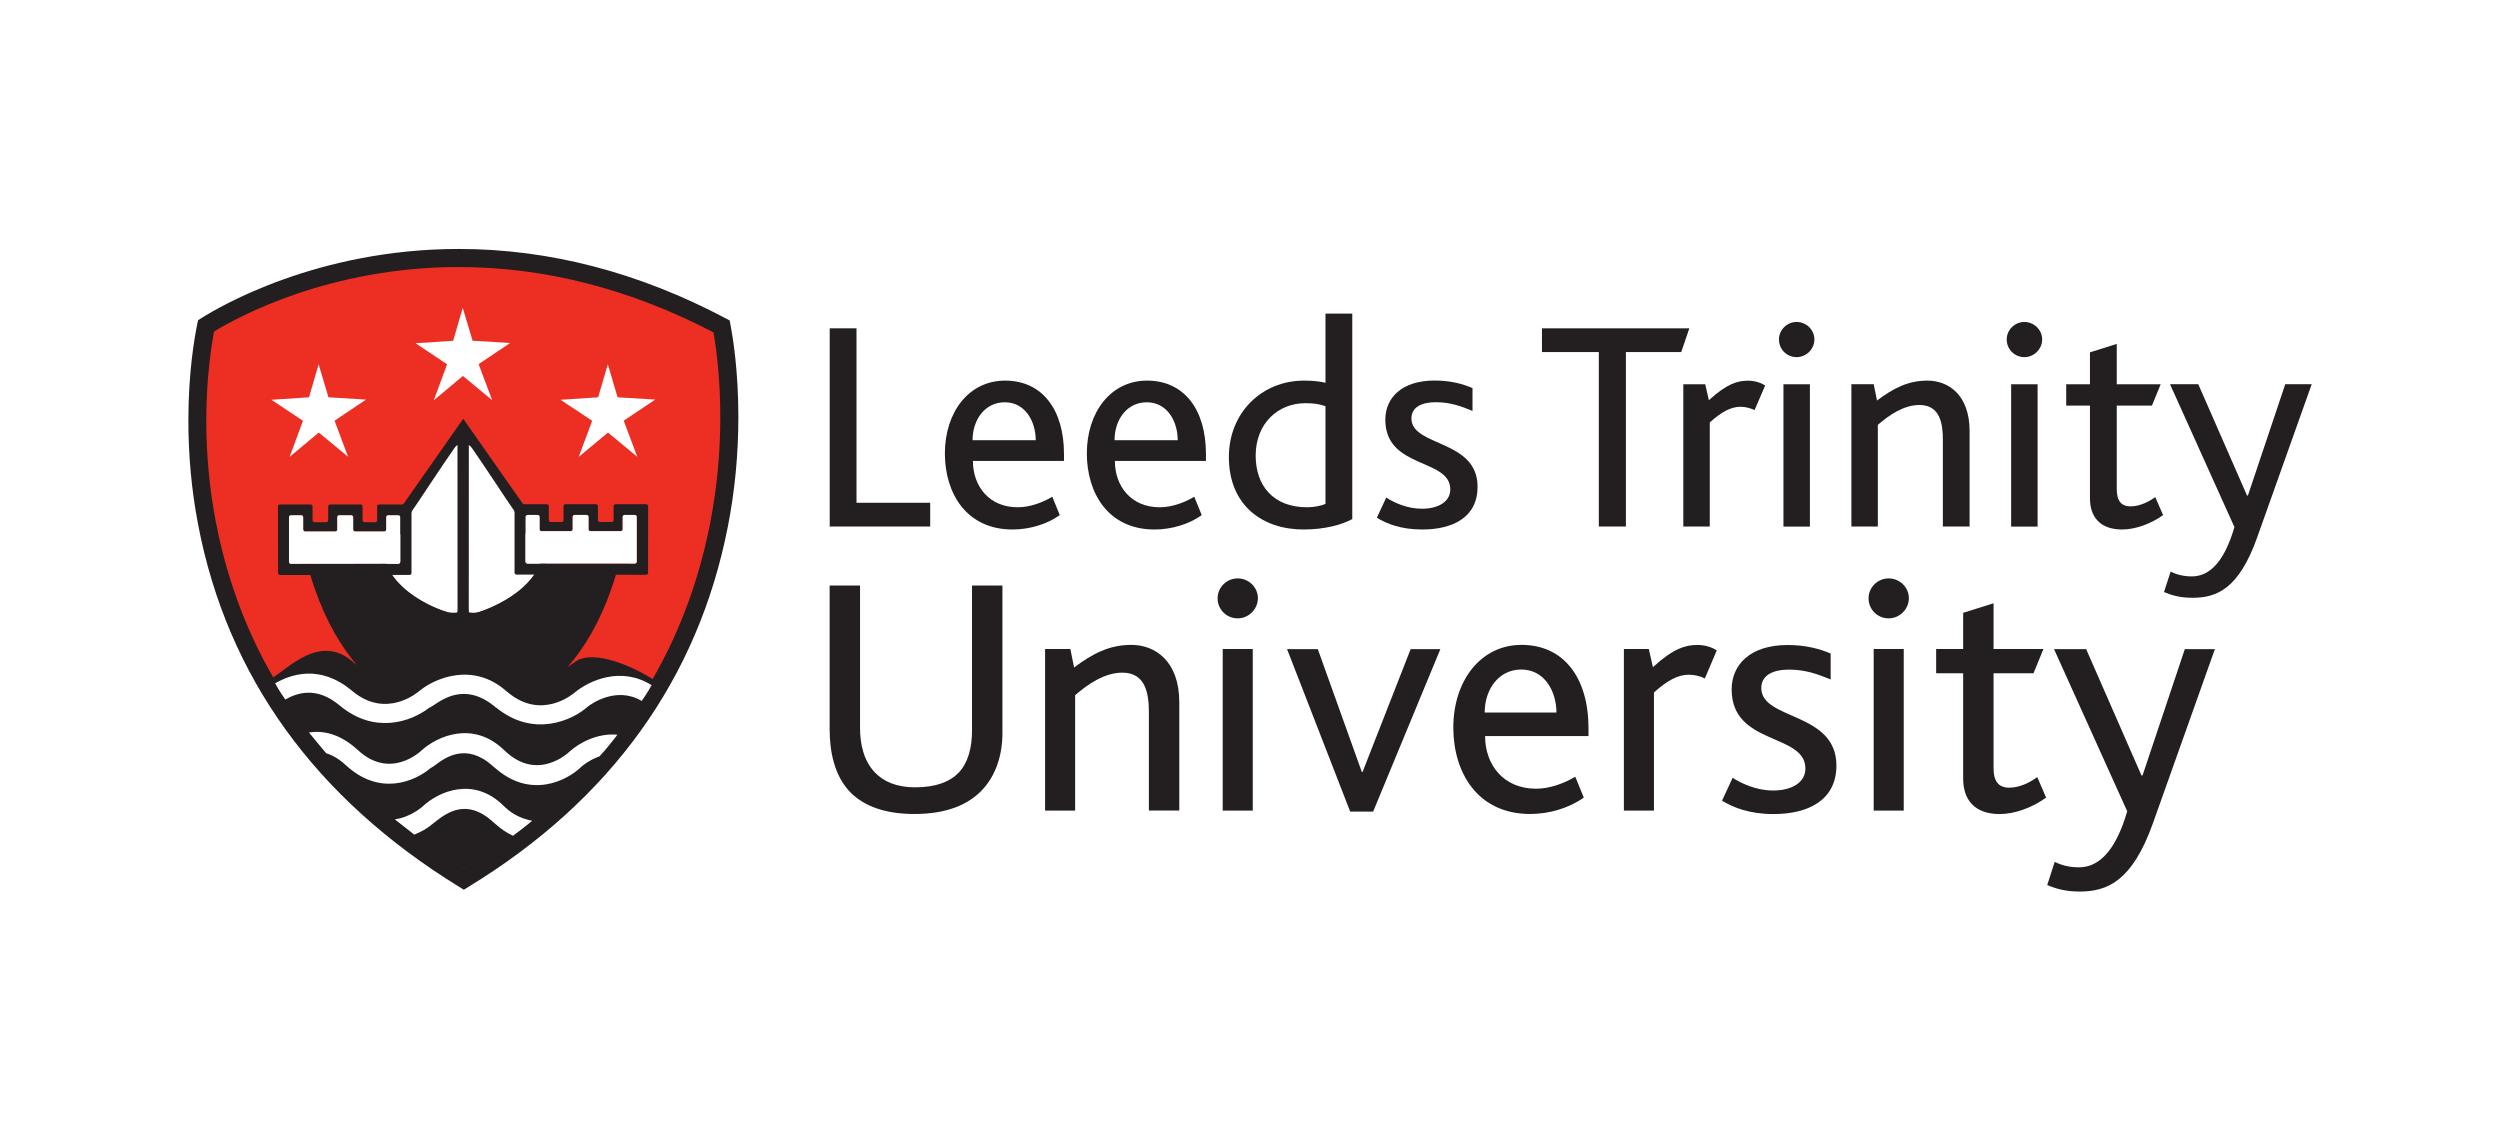 <?xml version="1.0" encoding="utf-8"?>
<!-- Generator: Adobe Illustrator 28.0.0, SVG Export Plug-In . SVG Version: 6.00 Build 0)  -->
<svg version="1.1" xmlns="http://www.w3.org/2000/svg" xmlns:xlink="http://www.w3.org/1999/xlink" x="0px" y="0px"
	 viewBox="0 0 361 164.7" style="enable-background:new 0 0 361 164.7;" xml:space="preserve">
<style type="text/css">
	.st0{fill:#231F20;}
	.st1{fill:#7F4199;}
	.st2{fill:#12294C;}
	.st3{fill:#B11F3D;}
	.st4{fill:#D92B35;}
	.st5{fill:#282425;}
	.st6{fill:#272324;}
	.st7{fill:#272323;}
	.st8{fill:#D92C35;}
	.st9{fill:#262223;}
	.st10{fill:#DA393A;}
	.st11{fill:#DB4541;}
	.st12{fill:#D92733;}
	.st13{fill:#FFF5F1;}
	.st14{fill:#DA413E;}
	.st15{fill:#D93237;}
	.st16{fill:#DA3A3B;}
	.st17{fill-rule:evenodd;clip-rule:evenodd;fill:#312783;}
	.st18{fill:#312783;}
	.st19{fill:#133759;}
	.st20{fill:none;stroke:#FFFFFF;stroke-width:0.74;}
	.st21{fill:#ACDDF7;}
	.st22{fill:#FFCF28;}
	.st23{fill:#FFFFFF;}
	.st24{fill:#E2A122;}
	.st25{fill:#E53421;}
	.st26{fill:#0097D5;}
	.st27{fill:#008A3B;}
	.st28{fill:#85BB25;}
	.st29{fill:#008D3C;}
	.st30{fill:#1B296B;}
	.st31{fill:url(#SVGID_1_);}
	.st32{fill:#2B2A29;}
	.st33{fill-rule:evenodd;clip-rule:evenodd;fill:#231F20;}
	.st34{filter:url(#Adobe_OpacityMaskFilter);}
	.st35{fill-rule:evenodd;clip-rule:evenodd;fill:#FFFFFF;}
	.st36{mask:url(#b_00000147202908081819944540000011123075591543539849_);fill-rule:evenodd;clip-rule:evenodd;fill:#231F20;}
	.st37{filter:url(#Adobe_OpacityMaskFilter_00000180349736630307710990000007599183181707477652_);}
	.st38{mask:url(#d_00000142892558725167343260000008230625351767279511_);fill-rule:evenodd;clip-rule:evenodd;fill:#BD2F37;}
	.st39{filter:url(#Adobe_OpacityMaskFilter_00000014626024701531990520000012744623919909762955_);}
	.st40{mask:url(#f_00000120547196515365468720000012795028362221060998_);fill-rule:evenodd;clip-rule:evenodd;fill:#BD2F37;}
	.st41{fill-rule:evenodd;clip-rule:evenodd;fill:#BD2F37;}
	.st42{filter:url(#Adobe_OpacityMaskFilter_00000169552074691189299380000003742555325683938192_);}
	.st43{mask:url(#h_00000049210890665865852000000008897538758084081078_);fill-rule:evenodd;clip-rule:evenodd;fill:#BD2F37;}
	.st44{fill:#006DA9;}
	.st45{fill:#C6C7C7;}
	.st46{fill:#636373;}
	.st47{fill:#252122;}
	.st48{fill:#262324;}
	.st49{fill:#252223;}
	.st50{fill:#626373;}
	.st51{fill:#2A2627;}
	.st52{fill:#2E2B2C;}
	.st53{fill:#2B2829;}
	.st54{fill:#646474;}
	.st55{fill:#646574;}
	.st56{fill:#2C2A2A;}
	.st57{fill:#666676;}
	.st58{fill:#686877;}
	.st59{fill:#6C6B7A;}
	.st60{fill:#F2F1F2;}
	.st61{fill:#D3D3D7;}
	.st62{fill:#B22526;}
	.st63{fill:#AFB4B9;}
	.st64{fill:#AFB5BA;}
	.st65{fill:#0B0B0B;}
	.st66{fill:#131212;}
	.st67{fill:#070707;}
	.st68{fill:#121212;}
	.st69{fill:#111010;}
	.st70{fill:#141313;}
	.st71{fill:#181716;}
	.st72{fill:#161515;}
	.st73{fill:#B1B6BB;}
	.st74{fill:#FBF3F2;}
	.st75{fill:#F9F5F5;}
	.st76{fill:#FBF2F1;}
	.st77{fill:#EED2D1;}
	.st78{fill:#F3E0DE;}
	.st79{fill:#F4E4E3;}
	.st80{fill:#EFD8D8;}
	.st81{fill:#EAC7C7;}
	.st82{fill:#F5EAEA;}
	.st83{fill:#F5F5F6;}
	.st84{fill:#B32627;}
	.st85{fill:#B32728;}
	.st86{fill:#B42829;}
	.st87{fill:#B83533;}
	.st88{fill:#B7302F;}
	.st89{fill:#1F1C1B;}
	.st90{fill:#F6F6F6;}
	.st91{fill:#FBFCFB;}
	.st92{fill:#C09E2E;}
	.st93{fill:#0D6E9F;}
	.st94{fill:#DD2928;}
	.st95{fill:#C09F2E;}
	.st96{fill:#116E9F;}
	.st97{fill:#DA2727;}
	.st98{fill:#372F24;}
	.st99{fill:#C3A02F;}
	.st100{fill:#090909;}
	.st101{fill:#166A92;}
	.st102{fill:#A19E9E;}
	.st103{fill:#F1F3F5;}
	.st104{fill:#F8F0ED;}
	.st105{fill:#F4F2F0;}
	.st106{fill:#E6E5E4;}
	.st107{fill:#BF2A28;}
	.st108{fill:#CA2727;}
	.st109{fill:#417AA3;}
	.st110{fill:#D64F3A;}
	.st111{fill:#D35946;}
	.st112{fill:#070808;}
	.st113{fill:#0A0A0A;}
	.st114{fill:#090808;}
	.st115{fill:#0E0E0E;}
	.st116{clip-path:url(#SVGID_00000134251406201802229400000007712620196392726443_);fill:#0091B9;}
	.st117{clip-path:url(#SVGID_00000134251406201802229400000007712620196392726443_);fill:#92278F;}
	.st118{fill:#F6F6F9;}
	.st119{fill:#293777;}
	.st120{fill:#35407D;}
	.st121{fill:#F1F2F6;}
	.st122{fill:#EFF0F4;}
	.st123{fill:#ECEDF3;}
	.st124{fill:#F3F3F7;}
	.st125{fill:#F4F3F7;}
	.st126{fill:#F5F5F8;}
	.st127{fill:#BECB30;}
	.st128{fill:#EFEFF4;}
	.st129{fill:#E7E7EE;}
	.st130{fill:#F0F1F6;}
	.st131{fill:#F9F9FB;}
	.st132{fill:#BFCC30;}
	.st133{fill:#26306D;}
	.st134{fill:#28316D;}
	.st135{fill:#27326F;}
	.st136{fill:#26306C;}
	.st137{fill:#2D3B79;}
	.st138{fill:#283877;}
	.st139{fill:#2B3A79;}
	.st140{fill:#293877;}
	.st141{fill:#283776;}
	.st142{fill:#125EA9;}
	.st143{fill:#165FA9;}
	.st144{fill:#1C60AA;}
	.st145{fill:#145FA9;}
	.st146{fill:#1B60A9;}
	.st147{fill:#1860A9;}
	.st148{fill:#195FA9;}
	.st149{fill:#2362AB;}
	.st150{fill:#0D5EA9;}
	.st151{fill:#252021;}
	.st152{fill:#242021;}
	.st153{fill:#232020;}
	.st154{fill:#242122;}
	.st155{fill:#282526;}
	.st156{fill:#EC3226;}
	.st157{fill:#FBFBFA;}
	.st158{fill:#2E2520;}
	.st159{fill:#2C2928;}
	.st160{fill:#F8E014;}
	.st161{fill:#F7DE1B;}
	.st162{fill:#F6DE19;}
	.st163{fill:#E73227;}
	.st164{fill:#0EA38A;}
	.st165{fill:#0BA48B;}
	.st166{fill:#0FA289;}
	.st167{fill:#FBDF14;}
	.st168{fill:#16233D;}
	.st169{fill:url(#SVGID_00000110441559642063737040000013963063553636230320_);}
	.st170{fill:url(#SVGID_00000005968679302680038520000001158008196798068396_);}
	.st171{fill:#0769AE;}
	.st172{fill:#D0CEB0;}
	.st173{fill:#A67941;}
	.st174{fill:#A21E22;}
	.st175{fill:#D21F2F;}
	.st176{fill:#E9E8DE;}
	.st177{fill:#563D3D;}
	.st178{fill:#771113;}
	.st179{fill:#004B6A;}
	.st180{clip-path:url(#SVGID_00000103950587426186957770000011972009827332552343_);}
	.st181{clip-path:url(#SVGID_00000007412931654518793610000001083686733798693762_);fill:#8E6D6A;}
	.st182{fill:none;stroke:#E1087F;stroke-width:0.218;stroke-miterlimit:10;}
	.st183{opacity:0.5;}
	.st184{clip-path:url(#SVGID_00000012462413912969307150000009380772808107607485_);}
	.st185{clip-path:url(#SVGID_00000097501869406484293290000012892208167343667362_);fill:#80252F;}
	.st186{fill:#D1AC61;}
	.st187{fill:none;stroke:#D1AC61;stroke-width:0.871;stroke-miterlimit:10;}
	.st188{clip-path:url(#SVGID_00000044180004387674241160000017534882746499261105_);}
	.st189{clip-path:url(#SVGID_00000045601403975656577160000007294216073197729967_);fill:#80252F;}
	.st190{fill:#D1685A;}
	.st191{clip-path:url(#SVGID_00000168815140907940173680000007018777181108017542_);}
	.st192{clip-path:url(#SVGID_00000164513180331742127990000002477536046600753560_);fill:#80252F;}
	.st193{fill:#173939;}
	.st194{fill:#2F3331;}
	.st195{fill:#64757D;}
	.st196{fill:#E2E3E1;}
	.st197{fill:#7E5B48;}
	.st198{fill:#A57A54;}
	.st199{fill:#ECE3E2;}
	.st200{fill:#3E3C33;}
	.st201{fill:#CC9280;}
	.st202{fill:#733B3C;}
	.st203{fill:#F7EBE7;}
	.st204{fill:#F6E8E5;}
	.st205{fill:#5C3826;}
	.st206{fill:#D0B790;}
	.st207{fill:#93594A;}
	.st208{fill:none;}
	.st209{fill:#B4A69F;}
	.st210{fill:#996C43;}
	.st211{fill:#B58F42;}
	.st212{fill:#F6DDB2;}
	.st213{fill:#008254;}
	.st214{fill:#006B48;}
	.st215{fill:#B78D71;}
	.st216{fill:#E1D080;}
	.st217{fill:#E1C170;}
	.st218{fill:#A1783F;}
	.st219{fill:#231715;}
	.st220{fill:#6A4C43;}
	.st221{fill:#B6B588;}
	.st222{fill:#E5D663;}
	.st223{fill:#F8EE95;}
	.st224{fill:#97663F;}
	.st225{fill:#77624F;}
	.st226{fill:#B4C6C0;}
	.st227{fill:#565E64;}
	.st228{fill:#D5D9D5;}
	.st229{fill:#A1A792;}
	.st230{fill:#AEA278;}
	.st231{fill:#576868;}
	.st232{fill:#6F929A;}
	.st233{fill:#173636;}
	.st234{fill:#EFEEED;}
	.st235{fill:#36403D;}
	.st236{fill:#A2393A;}
	.st237{fill:#CEBB7C;}
	.st238{fill:#E7E2C9;}
	.st239{fill:#71573A;}
	.st240{fill:#9A753D;}
	.st241{fill:#C39892;}
	.st242{fill:#C8A59C;}
	.st243{fill:#97615F;}
	.st244{fill:#BB8989;}
	.st245{fill:#68736D;}
	.st246{fill:#EAEDE8;}
	.st247{fill:#6C7E81;}
	.st248{fill:#ABBBB4;}
	.st249{fill:#0181BE;}
	.st250{fill:#056DB4;}
	.st251{fill:#8EB7CD;}
	.st252{fill:#C6E0EC;}
	.st253{fill:#BF782A;}
	.st254{fill:#4F424D;}
	.st255{fill:#74687E;}
	.st256{fill:#9C979C;}
	.st257{fill:#7E5A37;}
	.st258{fill:#0C5FAB;}
	.st259{fill:#213C75;}
	.st260{fill:#3177AB;}
	.st261{fill:#988161;}
	.st262{fill:#922F6C;}
	.st263{fill:#BE82A6;}
	.st264{fill:#656768;}
	.st265{fill:#083E62;}
	.st266{fill:#932F6C;}
	.st267{fill:#AD628F;}
	.st268{fill:#31006B;}
	.st269{fill:#3A4147;}
	.st270{fill:#002D55;}
	.st271{fill:#252C6A;}
	.st272{fill:#46C1BE;}
	.st273{fill:#333132;}
	.st274{fill:#0A0B0B;}
	.st275{fill:#161616;}
	.st276{fill:#0D0E0E;}
	.st277{fill:#0B0C0C;}
	.st278{fill:#0F0F10;}
	.st279{fill:#100F0F;}
	.st280{fill:#131413;}
	.st281{fill:#EFEDED;}
	.st282{fill:#D23B27;}
	.st283{fill:#1863A3;}
	.st284{fill:#1361A4;}
	.st285{fill:#E5D485;}
	.st286{fill:#DECE88;}
	.st287{fill:#959CB3;}
	.st288{fill:#E4D283;}
	.st289{fill:#E0CE85;}
	.st290{fill:#E1D286;}
	.st291{fill:#1A91D0;}
	.st292{fill:#381435;}
	.st293{fill:#612262;}
	.st294{fill:#632463;}
	.st295{fill:#0C7FA8;}
	.st296{fill:#535659;}
	.st297{fill:#535658;}
	.st298{fill:#56595A;}
	.st299{fill:#525557;}
	.st300{fill:#545759;}
	.st301{fill:#57585B;}
	.st302{fill:#5A5B5D;}
	.st303{fill:#015FBB;}
	.st304{fill:#3E5BC6;}
	.st305{fill:#5D6972;}
	.st306{fill:#BA2632;}
	.st307{fill:#BA2532;}
	.st308{fill:#5E6973;}
	.st309{fill:#5E6B76;}
	.st310{fill:#5F6B74;}
	.st311{fill:#F4F2F1;}
	.st312{fill:#F9F2F3;}
	.st313{fill:#F9F1F1;}
	.st314{fill:#F9F0EF;}
	.st315{fill:#F2EDEC;}
	.st316{fill:#EDE2E2;}
	.st317{fill:#F1EAE9;}
	.st318{fill:#BA2533;}
	.st319{fill:#232F60;}
	.st320{fill:#000F4D;}
	.st321{fill:#203232;}
	.st322{fill:#B39250;}
	.st323{fill:#1D3762;}
	.st324{fill:#B49554;}
	.st325{fill:#D9CAAB;}
	.st326{fill:#E2DCCA;}
	.st327{fill:#B39351;}
	.st328{fill:#1E3662;}
	.st329{fill:#1F3662;}
	.st330{fill:#223764;}
	.st331{fill:#B39253;}
	.st332{fill:#243B67;}
	.st333{fill:#E1D7C1;}
	.st334{fill:#BFBECA;}
	.st335{fill:#FFF8F3;}
	.st336{fill:#9C9BB0;}
	.st337{fill:#19385E;}
	.st338{fill:#18365C;}
	.st339{fill:#B7263C;}
	.st340{fill:#17365C;}
	.st341{fill:#15365B;}
	.st342{fill:#19385D;}
	.st343{fill:#B7243F;}
	.st344{fill:#1A3A5E;}
	.st345{fill:#BC384C;}
	.st346{fill:#1E3F63;}
	.st347{fill:#264467;}
	.st348{fill:#2F5172;}
	.st349{fill:#E52353;}
	.st350{fill:#211F1D;}
	.st351{fill:#282725;}
	.st352{fill:#262523;}
	.st353{fill:#2B2A28;}
	.st354{fill:#252422;}
	.st355{fill:#E02426;}
	.st356{fill:#5690CB;}
	.st357{fill:#BD7129;}
	.st358{fill:#BD732B;}
	.st359{fill:#E09E25;}
	.st360{fill:#D38C28;}
	.st361{fill:#F7BF15;}
	.st362{fill:#C37B33;}
	.st363{fill:#EBAD1F;}
	.st364{fill:#C27829;}
	.st365{fill:#F5BD17;}
	.st366{fill:#B55227;}
	.st367{fill:#B02E24;}
	.st368{fill:#205697;}
	.st369{fill:#F6F5F4;}
	.st370{fill:#CD8529;}
	.st371{fill:#F8F8F7;}
	.st372{fill:#C88029;}
	.st373{fill:#DDDDDC;}
	.st374{fill:#C3C2C2;}
	.st375{fill:#363635;}
	.st376{fill:#D2D2D2;}
	.st377{fill:#EDEDED;}
	.st378{fill:#CCCBCB;}
	.st379{fill:#2C2C6F;}
	.st380{fill:#2D2D6F;}
	.st381{fill:#EC3427;}
	.st382{fill:#ED3828;}
	.st383{fill:#2E2E70;}
	.st384{fill:#ED3B29;}
	.st385{fill:#ED3928;}
	.st386{fill:#EC3728;}
	.st387{fill:url(#SVGID_00000101783316279005332010000009171360673632606388_);}
	.st388{fill:url(#SVGID_00000157268481494166150660000002883657841048988605_);}
	.st389{fill:url(#SVGID_00000118381604095737855920000009361947896147451798_);}
	.st390{fill:url(#SVGID_00000101795243580668549660000010055957917152859264_);}
	.st391{fill:url(#SVGID_00000044871430693505415780000003320389576964758662_);}
	.st392{fill:url(#SVGID_00000127727616026054992910000006632400945852519612_);}
	.st393{fill:url(#SVGID_00000039106512574393351400000018253609450246843058_);}
	.st394{fill:url(#SVGID_00000052092560541231706580000011272543831660973232_);}
	.st395{fill:url(#SVGID_00000181771511891190242510000017175925034014045843_);}
	.st396{fill:url(#SVGID_00000065764046601896547690000001654189326497824896_);}
	.st397{fill:url(#SVGID_00000132780553643129774510000007452134668466925751_);}
	.st398{fill:url(#SVGID_00000065792422646565891400000016205933544312638379_);}
	.st399{fill:url(#SVGID_00000050655858675677269980000013268464086415369865_);}
	.st400{fill:url(#SVGID_00000013179818146448832910000005661816178636732302_);}
	.st401{fill:url(#SVGID_00000010307018000844947130000008019031450458803874_);}
	.st402{fill:url(#SVGID_00000018223109952706875390000001522223818995629472_);}
	.st403{fill:url(#SVGID_00000119102160911820641950000005528011163163619263_);}
	.st404{fill:url(#SVGID_00000060030935486541440590000015885105169499921793_);}
	.st405{fill:url(#SVGID_00000104690702549596874460000015418739544774666638_);}
	.st406{fill:url(#SVGID_00000055682388694160513160000012334736861683490959_);}
	.st407{fill:url(#SVGID_00000032634191481258658460000004380675739614241207_);}
	.st408{fill:url(#SVGID_00000002342246418112042570000011315395146956523690_);}
	.st409{fill:#3B3536;}
	.st410{fill:#292525;}
	.st411{fill:#2F2A2B;}
	.st412{fill:#332E2E;}
	.st413{fill:#2B2728;}
	.st414{fill:#F6F5F5;}
	.st415{fill:#F5F4F4;}
	.st416{fill:#3178BB;}
	.st417{fill:#2E2C2D;}
	.st418{fill:#292627;}
	.st419{fill:#2D2B2C;}
	.st420{fill:#2C292A;}
	.st421{fill:#323031;}
	.st422{fill:#312F30;}
	.st423{fill:#333133;}
	.st424{fill:#302D2F;}
	.st425{fill:#3B3A3C;}
	.st426{fill:#FBFBFB;}
	.st427{fill:#E12728;}
	.st428{fill:#1F1D1D;}
	.st429{fill:#1E1C1C;}
	.st430{fill:#222020;}
	.st431{fill:#232222;}
	.st432{fill:#0A0A09;}
	.st433{fill:#686564;}
	.st434{fill:#1A1918;}
	.st435{fill:#181717;}
	.st436{fill:#201F1F;}
	.st437{fill:#1C1B1B;}
	.st438{fill:#1B1919;}
	.st439{fill:#201E1E;}
	.st440{fill:#151414;}
	.st441{fill:#2A2828;}
	.st442{fill:#FBF2F0;}
	.st443{fill:#FBF1F0;}
	.st444{fill:#FAECE9;}
	.st445{fill:#FBF0ED;}
	.st446{fill:#E1312D;}
	.st447{fill:#163C65;}
	.st448{fill:#173C65;}
	.st449{fill:#535F80;}
	.st450{fill:#7E87A2;}
	.st451{fill:#9DA0B5;}
	.st452{fill:#183D66;}
	.st453{fill:#183C65;}
	.st454{fill:#143C65;}
	.st455{fill:#193D66;}
	.st456{fill:#173D65;}
	.st457{fill:#FBF9FA;}
	.st458{fill:#FBFCFF;}
	.st459{fill:#D92238;}
	.st460{fill:#D92237;}
	.st461{fill:#D92338;}
	.st462{fill:#FCF1EF;}
	.st463{fill:#FAEDEA;}
	.st464{fill:#E12226;}
	.st465{fill:#E12527;}
	.st466{fill:#E12427;}
	.st467{fill:#E02026;}
	.st468{fill:#E02828;}
	.st469{fill:#FFF9F8;}
	.st470{fill:#FFF5F3;}
	.st471{fill:#FFF4F1;}
	.st472{fill:#FFF6F3;}
	.st473{fill:#FFF2ED;}
	.st474{fill:#FCE6E0;}
	.st475{fill:#E1332D;}
	.st476{fill:#F9DBD2;}
	.st477{fill:#FAE2DA;}
	.st478{fill:#F9D7CB;}
	.st479{fill:#FCEFEA;}
	.st480{fill:#F4B4AD;}
	.st481{fill:#E02B2A;}
	.st482{fill:#E13B32;}
	.st483{fill:#E13630;}
	.st484{fill:#EC7B7B;}
	.st485{fill:#722A79;}
	.st486{fill:#722B79;}
	.st487{fill:#AB96AE;}
	.st488{fill:#AC97AE;}
	.st489{fill:#AB97AE;}
	.st490{fill:#742E7A;}
	.st491{fill:#732F7A;}
	.st492{fill:#75327C;}
	.st493{fill:#FBF9FB;}
	.st494{fill:#F9F6F9;}
	.st495{fill:#F9F7FA;}
	.st496{fill:#FBF8FA;}
	.st497{fill:#F7F4F8;}
	.st498{fill:#E92625;}
	.st499{fill:#200806;}
	.st500{fill:#1D1D1D;}
	.st501{fill:#F6E215;}
	.st502{fill:#D24026;}
	.st503{fill:#ED3A24;}
	.st504{fill:#EE4923;}
	.st505{fill:#471211;}
	.st506{fill:#EF5822;}
	.st507{fill:#F06822;}
	.st508{fill:#5D0E0D;}
	.st509{fill:#F58B1E;}
	.st510{fill:#FBB813;}
	.st511{fill:#341110;}
	.st512{fill:#F7D90F;}
	.st513{fill:#CA2126;}
	.st514{fill:#981B1E;}
	.st515{fill:#F38020;}
	.st516{fill:#FAB016;}
	.st517{fill:#D52126;}
	.st518{fill:#F8A01B;}
	.st519{fill:#89191A;}
	.st520{fill:#B92025;}
	.st521{fill:#F9CA0F;}
	.st522{fill:#F17321;}
	.st523{fill:#A51E22;}
	.st524{fill:#751213;}
	.st525{fill:#F6961D;}
	.st526{fill:#E05C25;}
	.st527{fill:#28266B;}
	.st528{fill:#EC282B;}
	.st529{fill:#F8F7F9;}
	.st530{fill:#F7F7FA;}
	.st531{fill:#F6F6FA;}
	.st532{fill:#F5F4F7;}
	.st533{fill:#F8F8FB;}
	.st534{fill:#F1F1F5;}
	.st535{fill:#F2F2F7;}
	.st536{fill:#EFEEF3;}
	.st537{fill:#F1F0F5;}
	.st538{fill:#ECEBF2;}
	.st539{fill:#211C58;}
	.st540{fill:#1F1A51;}
	.st541{fill:#1E184F;}
	.st542{fill:#FFF6F5;}
	.st543{fill:#29266B;}
	.st544{fill:#2B296D;}
	.st545{fill:#EC2A2C;}
	.st546{fill:#EC2B2D;}
	.st547{fill:#FFF8F7;}
	.st548{fill:#E75253;}
	.st549{fill:#E33C3A;}
	.st550{fill:#EA4343;}
	.st551{fill:#E24748;}
	.st552{fill:#EB1C24;}
	.st553{fill:#3C3C3E;}
	.st554{fill:#3D3D3F;}
	.st555{fill:#404042;}
	.st556{fill:#3E3E40;}
	.st557{fill:#3F3E40;}
	.st558{fill:#3B3B3D;}
	.st559{fill:#3B3C3D;}
	.st560{fill:#444445;}
	.st561{fill:#393A3C;}
	.st562{fill:#3C3C3D;}
	.st563{fill:#3A3A3C;}
	.st564{fill:#4F4E4F;}
	.st565{fill:#3A3B3D;}
	.st566{fill:#38383A;}
	.st567{fill:#1A170F;}
	.st568{fill:#050505;}
	.st569{fill:#9D9EA2;}
	.st570{fill:#F38667;}
	.st571{fill:#D29F2B;}
	.st572{fill:#6F7074;}
	.st573{fill:#8D5540;}
	.st574{fill:#E2BD71;}
	.st575{fill:#ECD5A3;}
	.st576{fill:#EED8AB;}
	.st577{fill:#EACC8F;}
	.st578{fill:#9F8340;}
	.st579{fill:#E7C785;}
	.st580{fill:#E4C27D;}
	.st581{fill:#EACD94;}
	.st582{fill:#DFB65E;}
	.st583{fill:#CC9B2A;}
	.st584{fill:#D9AB42;}
	.st585{fill:#DCBB7A;}
	.st586{fill:#221D17;}
	.st587{fill:#B0B1B4;}
	.st588{fill:#F5EBD2;}
	.st589{fill:#E8E8E7;}
	.st590{fill:#BABBBF;}
	.st591{fill:#E85637;}
	.st592{fill:#848588;}
	.st593{fill:#ED373F;}
	.st594{fill:#1465A0;}
	.st595{fill:#1866A1;}
	.st596{fill:#1065A0;}
	.st597{fill:#0D65A0;}
	.st598{fill:#1265A0;}
	.st599{fill:#1B66A1;}
	.st600{fill:#1966A1;}
	.st601{fill:#1666A1;}
	.st602{fill:#2D357A;}
	.st603{fill:#B1862E;}
	.st604{fill:#363E7E;}
	.st605{fill:#333C7D;}
	.st606{fill:#A78238;}
	.st607{fill:#2F387A;}
	.st608{fill:#A27B2F;}
	.st609{fill:#343C80;}
	.st610{fill:#2D337E;}
	.st611{fill:#3B4480;}
	.st612{fill:#394284;}
	.st613{fill:#2B3474;}
	.st614{fill:#4E568C;}
	.st615{fill:#2F3780;}
	.st616{fill:#313876;}
	.st617{fill:#565E9A;}
	.st618{fill:#5E638E;}
	.st619{fill:#BB9D5D;}
	.st620{fill:#F4F3F5;}
	.st621{fill:#EDEDF0;}
	.st622{fill:#E4E3E6;}
	.st623{fill:#A7A4BF;}
	.st624{fill:#C7C8D7;}
	.st625{fill:#3D4273;}
	.st626{fill:#8D8AB3;}
	.st627{fill:#2C3380;}
	.st628{fill:#303650;}
	.st629{fill:#F9F9F9;}
	.st630{fill:#525455;}
	.st631{fill:#B1B2B1;}
	.st632{fill:#4FAF49;}
	.st633{fill:#55B04B;}
	.st634{fill:#4FAD48;}
	.st635{fill:#6FB55F;}
	.st636{fill:#66B65B;}
	.st637{fill:#50AF4A;}
	.st638{fill:#51AF49;}
	.st639{fill:#52B04A;}
	.st640{fill:#51AF4A;}
	.st641{fill:#52AF4A;}
	.st642{fill:#7FC077;}
	.st643{fill:#61B254;}
	.st644{fill:#59B14F;}
	.st645{fill:#58B14E;}
	.st646{fill:#C64128;}
	.st647{fill:#C64228;}
	.st648{fill:#0A243E;}
	.st649{fill:#0F2640;}
	.st650{fill:#0E253F;}
	.st651{fill:#0C253F;}
	.st652{fill:#0D263F;}
	.st653{fill:#102740;}
	.st654{fill:#112740;}
	.st655{fill:#122841;}
	.st656{fill:#132841;}
	.st657{fill:#3B444D;}
	.st658{fill:#3A434C;}
	.st659{fill:#39424B;}
	.st660{fill:#404750;}
	.st661{fill:#404851;}
	.st662{fill:#424951;}
	.st663{fill:#454C55;}
	.st664{fill:#3F4750;}
	.st665{fill:#414951;}
	.st666{fill:#434A52;}
	.st667{fill:#F0EFEF;}
	.st668{fill:#F1F0F1;}
	.st669{fill:#464D56;}
	.st670{fill:#221A18;}
	.st671{fill:#AD2581;}
	.st672{fill:#F8F8F8;}
	.st673{fill:#E31F24;}
	.st674{fill:#AA2480;}
	.st675{fill:#E6CE1B;}
	.st676{fill:#E01F24;}
	.st677{fill:#7E7E7E;}
	.st678{fill:#F2F1F1;}
	.st679{fill:#374C9B;}
	.st680{fill:#ECEBEA;}
	.st681{fill:#E8D019;}
	.st682{fill:#2A051F;}
	.st683{fill:#E3E2E2;}
	.st684{fill:#A6247E;}
	.st685{fill:#D91F24;}
	.st686{fill:#0E8944;}
	.st687{fill:#E1CA1D;}
	.st688{fill:#DBC623;}
	.st689{fill:#393513;}
	.st690{fill:#382726;}
	.st691{fill:#CBB829;}
	.st692{fill:#9E2378;}
	.st693{fill:#CFCFCE;}
	.st694{fill:#3D3E3E;}
	.st695{fill:#323333;}
	.st696{fill:#272010;}
	.st697{fill:#370800;}
	.st698{fill:#F4F4F4;}
	.st699{fill:#222223;}
	.st700{fill:#100E0E;}
	.st701{fill:#2E2E2F;}
	.st702{fill:#171616;}
	.st703{fill:#4D4D4F;}
	.st704{fill:#39393A;}
	.st705{fill:#666769;}
	.st706{fill:#B8BABA;}
	.st707{fill:#808183;}
	.st708{fill:#444446;}
	.st709{fill:#626365;}
	.st710{fill:#6C6D6F;}
	.st711{fill:#909293;}
	.st712{fill:#9A9C9D;}
	.st713{fill:#545355;}
	.st714{fill:#D9DADA;}
	.st715{fill:#7C7D7E;}
	.st716{fill:#757678;}
	.st717{fill:#5B5B5D;}
	.st718{fill:#87898A;}
	.st719{fill:#E0E0E0;}
	.st720{fill:#AEB0B1;}
	.st721{fill:#CACBCC;}
	.st722{fill:#A2A4A6;}
	.st723{fill:#D1D2D2;}
	.st724{fill:#E8E8E8;}
	.st725{fill:#EFEEEE;}
	.st726{fill:#C2C3C4;}
	.st727{fill:#113E5E;}
	.st728{fill:#1E9CD7;}
	.st729{fill:#123E5E;}
	.st730{fill:#184060;}
	.st731{fill:#244564;}
	.st732{fill:#2B4968;}
	.st733{fill:#304B6A;}
	.st734{fill:#284766;}
	.st735{fill:#435774;}
	.st736{fill:#50607C;}
	.st737{fill:#364E6D;}
	.st738{fill:#3C5270;}
	.st739{fill:#EEEEF1;}
	.st740{fill:#F6F5F7;}
	.st741{fill:#009D6E;}
	.st742{fill:#0E3836;}
	.st743{fill:#113936;}
	.st744{fill:#123937;}
	.st745{fill:#0F3836;}
	.st746{fill:#109F71;}
	.st747{fill:#113937;}
	.st748{fill:#0A9F70;}
	.st749{fill:#143A38;}
	.st750{fill:#14A072;}
	.st751{fill:#133A37;}
	.st752{fill:#0D3835;}
	.st753{fill:#FFC40A;}
	.st754{fill:#DA1F32;}
	.st755{fill:none;stroke:#FFFFFF;stroke-width:0.139;stroke-miterlimit:3.864;}
	.st756{fill:none;stroke:#FFFFFF;stroke-width:0.039;stroke-miterlimit:3.864;}
	.st757{fill:#232F65;}
	.st758{fill-rule:evenodd;clip-rule:evenodd;fill:#232F65;}
	.st759{fill-rule:evenodd;clip-rule:evenodd;fill:#FAB023;}
	.st760{fill:#612466;}
	.st761{fill:#211E1F;}
	.st762{fill:#642972;}
	.st763{fill:#CD2027;}
	.st764{fill:#221F1F;}
	.st765{fill:#F3C719;}
	.st766{fill:#A8AAAC;}
	.st767{fill:#067FAE;}
	.st768{fill:#BB2126;}
	.st769{fill:#E2087E;}
	.st770{fill:#7E2988;}
	.st771{fill:#C21E5C;}
	.st772{fill:#ED2F23;}
	.st773{fill-rule:evenodd;clip-rule:evenodd;fill:#942130;}
	.st774{fill-rule:evenodd;clip-rule:evenodd;fill:#F6FBFD;}
	.st775{fill:#1D1D1B;}
	.st776{fill:#E5263F;}
	.st777{fill:#002147;}
	.st778{fill:#A01C31;}
	.st779{fill:#D4942B;}
	.st780{fill-rule:evenodd;clip-rule:evenodd;}
	.st781{fill:#C82127;}
	.st782{fill:#F5C912;}
	.st783{fill:#B2B2B2;}
	.st784{fill:#CC353A;}
	.st785{fill:#232743;}
	.st786{fill:#212740;}
	.st787{fill:none;stroke:#231F20;stroke-miterlimit:10;}
	.st788{fill:#1E1B1A;}
	.st789{fill:#F5B219;}
	.st790{fill:#B7212C;}
	.st791{fill:#F1B11A;}
	.st792{fill:#B5212C;}
	.st793{fill:#31200A;}
	.st794{fill:#EFAF1B;}
	.st795{fill:#EEAD1D;}
	.st796{fill:#2F281A;}
	.st797{fill:#342C1A;}
	.st798{fill:#EAE8E8;}
	.st799{fill:#DDDCDB;}
	.st800{fill:#222120;}
	.st801{fill:#3B3C3C;}
	.st802{fill:#D59B22;}
	.st803{fill:#B3202B;}
	.st804{fill:#311509;}
	.st805{fill:#271206;}
	.st806{fill:#AC202A;}
	.st807{fill:#39180B;}
	.st808{fill:#462612;}
	.st809{fill:#E7A81F;}
	.st810{fill:#543F16;}
	.st811{fill:#01043B;}
	.st812{fill:#FFFAF8;}
	.st813{fill:#FFF9F6;}
	.st814{fill:#FFF8F6;}
	.st815{fill:#FBF3F0;}
	.st816{fill:#FBEEEB;}
	.st817{fill:#FBF1EF;}
	.st818{fill:#FFFBF9;}
	.st819{fill:#F9F1ED;}
	.st820{fill:#FBF1ED;}
	.st821{fill:#F9EBE8;}
	.st822{fill:#F9F0ED;}
	.st823{fill:#FBF1EE;}
	.st824{fill:#FBF6F4;}
	.st825{fill:#F9EEEB;}
	.st826{fill:#FBF7F5;}
	.st827{fill:#FAECE8;}
	.st828{fill:#FBF3F1;}
	.st829{fill:#FCEDEB;}
	.st830{fill:#E12A2A;}
	.st831{fill:#E12B2B;}
	.st832{fill:#E12327;}
	.st833{fill:#E12528;}
	.st834{fill:#E22F2F;}
	.st835{fill:#003B4A;}
	.st836{fill:#E30613;}
	.st837{fill:#003DA6;}
	.st838{fill:#130F3D;}
	.st839{fill:#005192;}
	.st840{fill:#CE0E2D;}
	.st841{fill:#2D2A26;}
	.st842{fill:#D82D2E;}
	.st843{fill:#542360;}
	.st844{fill:#292644;}
	.st845{clip-path:url(#SVGID_00000097474926290013596020000000347529544534770072_);}
	.st846{clip-path:url(#SVGID_00000095327805177167238310000006103215788755589815_);fill:#231F20;}
	.st847{fill:#EC3225;}
	.st848{fill:#22205F;}
	.st849{fill-rule:evenodd;clip-rule:evenodd;fill:#22205F;}
	.st850{clip-path:url(#SVGID_00000172432472696837579820000007608247717548305083_);}
	.st851{fill:#D63A4A;}
	.st852{fill:#F37021;}
	.st853{fill:#1C2B39;}
	.st854{clip-path:url(#SVGID_00000067210913489931555780000002984173556698958754_);fill:#FFFFFF;}
	.st855{clip-path:url(#SVGID_00000036935967245253586240000000934741586959839930_);fill:#FFFFFF;}
	.st856{fill:#224492;}
	.st857{fill:#234593;}
	.st858{fill:#322A29;}
	.st859{fill:#244694;}
	.st860{fill:#7185BB;}
	.st861{fill:#EB2A26;}
	.st862{fill:#21428D;}
	.st863{fill:#F1A933;}
	.st864{fill:#E72A26;}
	.st865{fill:#F2F0F0;}
	.st866{fill:#F7D0C1;}
	.st867{fill:#4B4748;}
	.st868{fill:#CFCBCB;}
	.st869{fill:#A1A1A1;}
	.st870{fill:#DEDCDC;}
	.st871{fill:#80AD3F;}
	.st872{fill:#DC9A32;}
	.st873{fill:#65863E;}
	.st874{fill:#494A58;}
	.st875{fill:#DC2B27;}
	.st876{fill:#7A372F;}
	.st877{fill:#97743C;}
	.st878{fill:#807E7E;}
	.st879{fill:#686666;}
	.st880{fill:#253D7E;}
	.st881{fill:#30337E;}
	.st882{fill:#2CA8E0;}
	.st883{fill:#01A44E;}
	.st884{fill:#FAEC21;}
	.st885{fill:#EA2027;}
	.st886{fill:#704B9C;}
</style>
<g id="Layer_2">
</g>
<g id="Layer_1">
	<g>
		<path class="st772" d="M104.73,47.12c0.32,1.66,1.12,6.42,1.12,13.09c0,4.49-0.36,9.82-1.49,15.58
			c-4.23,21.62-16.64,38.82-36.85,51.15c-20.47-12.59-32.95-29.87-37.08-51.38c-1.05-5.46-1.4-10.52-1.4-14.84
			c0-7.08,0.93-12.11,1.26-13.69C34.3,44.48,65.46,26.28,104.73,47.12"/>
		<polygon class="st23" points="47.43,57.37 52.85,57.7 48.31,60.75 50.26,65.96 46.03,62.46 41.82,65.97 43.75,60.76 39.19,57.73 
			44.62,57.37 46.01,52.61 		"/>
		<polygon class="st23" points="68.24,49.2 73.66,49.53 69.11,52.58 71.07,57.79 66.84,54.29 62.63,57.81 64.56,52.6 60,49.56 
			65.43,49.21 66.82,44.46 		"/>
		<polygon class="st23" points="89.18,57.37 94.61,57.7 90.06,60.75 92.02,65.96 87.79,62.46 83.57,65.97 85.51,60.76 80.94,57.73 
			86.37,57.37 87.77,52.61 		"/>
		<path class="st0" d="M66.98,128.48l-0.68-0.42c-20.8-12.8-33.48-30.37-37.68-52.25c-0.95-4.91-1.42-9.99-1.42-15.08
			c0-7.07,0.91-12.12,1.29-13.96l0.11-0.53l0.46-0.29c2.63-1.67,16.77-10,37.2-10c13.03,0,26,3.38,38.55,10.03l0.55,0.29l0.12,0.61
			c0.34,1.77,1.14,6.62,1.14,13.34c0,5.37-0.51,10.69-1.52,15.83c-4.3,21.97-16.9,39.47-37.45,52.01L66.98,128.48z M30.92,47.86
			c-0.37,1.89-1.13,6.58-1.13,12.88c0,4.93,0.46,9.84,1.37,14.59c4.01,20.89,16.06,37.75,35.81,50.11
			c19.5-12.11,31.47-28.88,35.57-49.87c0.97-4.97,1.47-10.13,1.47-15.33c0-5.83-0.62-10.18-0.98-12.24
			c-11.99-6.26-24.36-9.44-36.77-9.44C47.55,38.56,34.37,45.76,30.92,47.86"/>
		<path class="st0" d="M75.78,73.15l-8.89-12.68L58,73.15l-3.4,8.83c2.68,5.06,9.79,7.57,11.66,7.68v0h0.03
			c0.32,0.02,0.53,0.02,0.6,0.01c0.07,0,0.27,0,0.59-0.01l0.04,0c1.87-0.11,8.98-2.61,11.66-7.68L75.78,73.15z M68.86,88.41
			c-0.25,0.06-0.57,0.12-0.65-0.06c0,0-0.4-19.63-0.45-23.58c-0.01-0.43-0.26-0.4-0.25-0.41c0.02-0.01,0.2-0.03,0.5,0.39
			c1.53,2.16,6,8.91,6.16,9.07c0.08,0.31,3.63,7.22,3.77,7.75C76.17,85.75,71.09,87.92,68.86,88.41"/>
		<path class="st23" d="M64.78,88.41c-2.23-0.5-7.41-2.82-9.09-6.84c0.14-0.52,3.7-7.44,3.78-7.75c0.16-0.16,4.61-6.96,6.15-9.12
			c0.3-0.43,0.42-0.41,0.44-0.4c0.02,0.01,0,0.4,0,0.4l0.01,23.19l-0.02,0.49C65.91,88.55,65.02,88.47,64.78,88.41"/>
		<path class="st23" d="M67.71,88.38l-0.02-0.5L67.7,64.7c0,0-0.01-0.39,0-0.39c0.02-0.01,0.15-0.03,0.45,0.39
			c1.53,2.17,5.98,8.96,6.15,9.13c0.08,0.3,3.63,7.23,3.77,7.75c-1.68,4.01-6.86,6.33-9.09,6.84
			C68.73,88.46,67.83,88.55,67.71,88.38"/>
		<path class="st0" d="M59.03,72.84h-0.85h-3.44c-0.16,0-0.28,0.12-0.28,0.28v2.01c0,0.15-0.13,0.28-0.28,0.28h-1.55
			c-0.16,0-0.28-0.13-0.28-0.28v-2.01c0-0.15-0.13-0.28-0.28-0.28h-4.4c-0.16,0-0.28,0.12-0.28,0.28v2.01
			c0,0.15-0.13,0.28-0.28,0.28h-1.7c-0.16,0-0.28-0.13-0.28-0.28v-2.01c0-0.15-0.13-0.28-0.29-0.28h-4.42
			c-0.16,0-0.28,0.12-0.28,0.28l0.01,9.63c0,0.15,0.13,0.28,0.28,0.28l18.71-0.01c0.16,0,0.28-0.13,0.28-0.29v-9.62
			c0-0.15-0.13-0.28-0.28-0.28H59.03z M57.52,74.39c0.15,0,0.28,0.13,0.28,0.28v6.45c0,0.15-0.13,0.28-0.28,0.28l-15.5,0.02
			c-0.15,0-0.28-0.13-0.28-0.28l0-6.46c0.01-0.15,0.13-0.28,0.28-0.28h1.48c0.16,0,0.28,0.13,0.28,0.28v1.78
			c0,0.15,0.13,0.28,0.28,0.28h4.36c0.16,0,0.28-0.13,0.28-0.28v-1.78c0-0.15,0.13-0.28,0.28-0.28h1.74c0.16,0,0.28,0.13,0.28,0.28
			v1.78c0,0.15,0.13,0.28,0.28,0.28h4.21c0.15,0,0.28-0.13,0.28-0.28v-1.78c0-0.15,0.13-0.28,0.28-0.28H57.52z"/>
		<path class="st23" d="M57.51,74.39c0.16,0,0.28,0.13,0.28,0.28v6.45c0,0.15-0.12,0.28-0.28,0.28l-15.5,0.02
			c-0.16,0-0.28-0.13-0.28-0.28l0-6.46c0-0.15,0.13-0.28,0.29-0.28h1.48c0.16,0,0.28,0.13,0.28,0.28v1.78
			c0,0.15,0.13,0.28,0.28,0.28h4.36c0.15,0,0.28-0.13,0.28-0.28v-1.78c0-0.15,0.13-0.28,0.28-0.28h1.74c0.15,0,0.28,0.13,0.28,0.28
			v1.78c0,0.15,0.13,0.28,0.28,0.28h4.21c0.16,0,0.28-0.13,0.28-0.28v-1.78c0-0.15,0.13-0.28,0.28-0.28H57.51z"/>
		<path class="st0" d="M74.58,72.8c-0.16,0-0.28,0.13-0.28,0.28v9.61c0,0.16,0.13,0.28,0.28,0.28L93.3,83
			c0.16,0,0.28-0.12,0.28-0.28l0.01-9.63c0-0.15-0.13-0.28-0.28-0.28h-4.42c-0.16,0-0.29,0.13-0.29,0.28v2.01
			c0,0.16-0.12,0.28-0.28,0.28h-1.7c-0.15,0-0.28-0.13-0.28-0.28v-2.01c0-0.15-0.12-0.28-0.28-0.28h-4.4
			c-0.16,0-0.29,0.13-0.29,0.28v2.01c0,0.16-0.12,0.28-0.28,0.28h-1.55c-0.16,0-0.29-0.13-0.29-0.28v-2.01
			c0-0.15-0.13-0.28-0.28-0.28h-3.44h-0.85H74.58z M77.64,74.36c0.15,0,0.28,0.12,0.28,0.28v1.78c0,0.16,0.12,0.28,0.28,0.28h4.21
			c0.15,0,0.28-0.13,0.28-0.28v-1.78c0-0.16,0.13-0.28,0.28-0.28h1.74c0.16,0,0.28,0.12,0.28,0.28v1.78c0,0.16,0.13,0.28,0.28,0.28
			h4.36c0.15,0,0.28-0.13,0.28-0.28v-1.78c0-0.16,0.12-0.28,0.28-0.28h1.48c0.16,0,0.28,0.12,0.28,0.28l0,6.46
			c0,0.16-0.13,0.28-0.28,0.28l-15.5-0.01c-0.16,0-0.28-0.13-0.28-0.28v-6.45c0-0.16,0.13-0.28,0.28-0.28H77.64z"/>
		<path class="st23" d="M77.63,74.36c0.16,0,0.29,0.12,0.29,0.28v1.78c0,0.16,0.12,0.28,0.28,0.28h4.21c0.16,0,0.28-0.13,0.28-0.28
			v-1.78c0-0.16,0.13-0.28,0.28-0.28h1.74c0.16,0,0.28,0.12,0.28,0.28v1.78c0,0.16,0.12,0.28,0.28,0.28h4.36
			c0.15,0,0.28-0.13,0.28-0.28v-1.78c0-0.16,0.13-0.28,0.28-0.28h1.48c0.15,0,0.28,0.12,0.28,0.28v6.46c0,0.16-0.13,0.28-0.28,0.28
			l-15.5-0.01c-0.16,0-0.28-0.13-0.28-0.28v-6.45c0-0.16,0.13-0.28,0.28-0.28H77.63z"/>
		<path class="st0" d="M77.58,82.26c-2.92,5.15-10.72,6.81-10.81,6.82c0.03-0.01-7.66-1.6-10.61-6.82l-0.14-0.24l-11.38,0l0.18,1.04
			c6.26,20.97,21.91,21.41,22.07,21.41c0.13,0,15.77-0.45,22.03-21.42l0.18-1.04l-11.38-0.01L77.58,82.26z M78.5,83.4
			c0.41,0,7.66,0,8.78,0c-6.15,19.61-20.24,19.58-20.38,19.57c-0.16,0.01-14.26,0.04-20.42-19.57c1.12,0,8.36,0,8.78-0.01
			c2.99,4.89,10.23,6.64,11.56,6.75C67.26,90.1,75.24,88.74,78.5,83.4"/>
		<path class="st0" d="M78.51,83.4c0.41,0,7.66,0.01,8.77,0.01c-6.15,19.61-20.24,19.57-20.38,19.57c-0.16,0-14.26,0.04-20.42-19.57
			c1.12,0,8.36,0,8.77,0c2.99,4.89,10.23,6.64,11.56,6.75C67.27,90.1,75.25,88.74,78.51,83.4"/>
		<path class="st0" d="M66.88,103.45c-0.6,0-14.67-0.23-20.84-19.9l-0.2-0.61h0.64c1.12,0,8.36-0.01,8.78-0.01h0.27l0.14,0.23
			c2.7,4.42,9.38,6.34,11.14,6.52c0.64-0.1,8.22-1.48,11.3-6.53l0.14-0.23h0.27c0.41,0,7.66,0.01,8.78,0.01l0.64,0l-0.19,0.61
			c-6.18,19.68-20.22,19.91-20.82,19.91H66.88z M47.14,83.89c6.06,18.4,19.18,18.62,19.74,18.62v0.47l0.01-0.47
			c0.59,0,13.68-0.22,19.74-18.63c-1.9,0-6.66,0-7.86,0c-3.57,5.52-11.81,6.74-11.9,6.75l-0.05,0.01l-0.05,0
			c-1.23-0.11-8.56-1.79-11.78-6.75C53.8,83.88,49.04,83.88,47.14,83.89"/>
		<path class="st0" d="M94.5,98.21c-4.4-2.78-9.45-4.29-11.54-2.58c-0.94,0.6-4.79,4.11-9.69,0.01c-0.08-0.07-0.16-0.13-0.24-0.19
			c-4.75-4.21-10.24-1.91-12.54-0.02c-0.23,0.21-4.79,4.11-9.69,0.01c-4.7-3.94-9.3,1.21-11.52,2.47
			c0.92,1.57,10.17,17.46,27.54,27.52h0.25C80.86,117.21,90.27,105.45,94.5,98.21"/>
		<path class="st23" d="M94.09,98.94c-4.4-2.77-8.97-0.68-11.06,1.03c-0.24,0.2-4.79,4.11-9.69,0.01c-0.08-0.07-0.16-0.12-0.24-0.19
			c-4.76-4.2-10.24-1.91-12.54-0.02c-0.23,0.2-4.79,4.11-9.69,0.01c-4.69-3.94-8.92-2.38-11.14-1.11c0.65,1.22,1.47,2.34,1.47,2.34
			c1.73-0.98,4.52-1.93,7.85,0.86c5.08,4.25,10.36,2.29,12.86,0.38c0.24-0.11,0.48-0.26,0.76-0.45c1.51-1.01,4.63-3.09,8.65,0.12
			c0.1,0.09,0.19,0.16,0.29,0.26l0.02-0.02c5.4,4.42,11.02,1.87,13.24-0.12c0.4-0.32,4.09-3.03,7.8-0.82
			C92.68,101.21,93.69,99.72,94.09,98.94"/>
		<path class="st23" d="M89.15,106.09c-2.89-0.26-5.52,1.18-6.91,2.44c-0.22,0.21-4.55,4.29-9.2,0.01c-0.08-0.07-0.15-0.13-0.22-0.2
			c-4.52-4.39-9.72-1.99-11.91-0.01c-0.22,0.21-4.55,4.29-9.2,0.01c-2.64-2.44-5.1-2.88-7.1-2.57c1.57,1.93,2.51,3.01,2.51,3.01
			c0.88,0.26,1.83,0.8,2.85,1.74c4.82,4.44,9.84,2.39,12.21,0.39c0.23-0.11,0.46-0.27,0.72-0.47c1.43-1.06,4.4-3.23,8.21,0.13
			c0.09,0.09,0.19,0.17,0.28,0.27l0.02-0.02c5.13,4.62,10.46,1.95,12.57-0.13c0.19-0.17,1.21-1,2.57-1.46
			C87.38,108.39,89.03,106.28,89.15,106.09"/>
		<path class="st23" d="M76.84,118.52c-1.16-0.24-2.56-0.69-3.88-1.94c-0.08-0.06-0.15-0.13-0.22-0.2
			c-4.4-4.39-9.48-1.99-11.61-0.02c-0.13,0.13-1.83,1.65-4.12,1.95l2.81,2.21c1.03-0.43,1.83-0.86,2.49-1.43
			c0.22-0.19,0.52-0.42,0.78-0.61c1.4-1.06,4.29-3.23,8.01,0.12c0.09,0.1,0.29,0.25,0.29,0.25c0.89,0.83,1.79,1.42,2.69,1.83
			C76.38,118.96,76.84,118.52,76.84,118.52"/>
		<polygon class="st0" points="119.81,76.03 119.81,47.41 123.68,47.41 123.68,72.6 134.32,72.6 134.32,76.03 		"/>
		<path class="st0" d="M140.49,66.56c0,3.65,2.34,6.69,6.47,6.69c1.78,0,3.6-0.69,4.99-1.52l1.08,2.65
			c-1.87,1.35-4.43,2.08-6.82,2.08c-6.68,0-9.77-5.26-9.77-10.99c0-5.91,3.43-10.51,8.69-10.51c5.39,0,8.51,4.21,8.51,10.6v1H140.49
			z M145.09,58.09c-2.87,0-4.65,2.52-4.65,5.47h9.12C149.56,60.91,148.09,58.09,145.09,58.09"/>
		<path class="st0" d="M160.99,66.56c0,3.65,2.34,6.69,6.47,6.69c1.78,0,3.61-0.69,4.99-1.52l1.08,2.65
			c-1.86,1.35-4.43,2.08-6.82,2.08c-6.69,0-9.77-5.26-9.77-10.99c0-5.91,3.43-10.51,8.69-10.51c5.39,0,8.51,4.21,8.51,10.6v1H160.99
			z M165.59,58.09c-2.87,0-4.65,2.52-4.65,5.47h9.12C170.07,60.91,168.59,58.09,165.59,58.09"/>
		<path class="st0" d="M188.22,76.46c-5.86,0-10.77-3.43-10.77-10.47c0-6.38,4.73-11.03,10.86-11.03c1.35,0,2.3,0.13,3.09,0.31
			v-9.99h3.87v29.67C193.78,75.77,191.31,76.46,188.22,76.46 M191.39,58.65c-0.78-0.26-1.48-0.43-2.91-0.43
			c-3.91,0-7.16,2.91-7.16,7.56c0,4.34,2.52,7.47,7.43,7.47c0.96,0,2.04-0.22,2.65-0.48V58.65z"/>
		<path class="st0" d="M205.38,76.46c-3.08,0-5.13-0.82-6.56-1.7l1.35-2.91c1.17,0.74,3,1.61,5.17,1.61c2.39,0,4.08-1.04,4.08-2.78
			c0-4.56-9.38-2.91-9.38-10.08c0-3.13,2.35-5.65,7.12-5.65c2.3,0,4.04,0.48,5.47,1.09v3.3c-1.56-0.65-3.17-1.26-5.3-1.26
			c-2,0-3.52,0.69-3.52,2.34c0,4.12,9.55,3,9.55,9.86C213.37,74.68,209.81,76.46,205.38,76.46"/>
		<polygon class="st0" points="242.77,50.84 234.78,50.84 234.78,76.03 230.87,76.03 230.87,50.84 222.66,50.84 222.66,47.41 
			243.94,47.41 		"/>
		<path class="st0" d="M253.36,59.22c-0.61-0.3-1.34-0.48-2.04-0.48c-1.39,0-2.74,0.74-4.43,2.26v15.03h-3.82V55.49h3.17l0.52,2.3
			c2.56-2.35,4.12-2.82,5.65-2.82c1.08,0,1.95,0.35,2.48,0.69L253.36,59.22z"/>
		<path class="st0" d="M262,49.01c0,1.39-1.17,2.56-2.56,2.56c-1.43,0-2.56-1.13-2.56-2.56c0-1.35,1.13-2.52,2.56-2.52
			C260.83,46.5,262,47.62,262,49.01 M257.53,55.49h3.82v20.55h-3.82V55.49z"/>
		<path class="st0" d="M280.55,76.03V63.56c0-2.39-0.39-5.08-3.39-5.08c-2.26,0-4.39,1.47-6,2.87v14.68h-3.82V55.48h3.22l0.48,2.35
			c2.35-1.74,4.43-2.87,7.29-2.87c3,0,6.08,2.04,6.08,7.3v13.77H280.55z"/>
		<path class="st0" d="M294.89,49.01c0,1.39-1.17,2.56-2.56,2.56c-1.43,0-2.56-1.13-2.56-2.56c0-1.35,1.13-2.52,2.56-2.52
			C293.71,46.5,294.89,47.62,294.89,49.01 M290.41,55.49h3.82v20.55h-3.82V55.49z"/>
		<path class="st0" d="M306.44,76.46c-3.21,0-4.65-1.83-4.65-4.52V58.57h-3.43v-3.08h3.43v-4.61l3.87-1.22v5.83h6.34l-1.26,3.08
			h-5.08v12.07c0,1.69,0.65,2.48,2,2.48c1.39,0,2.74-0.74,3.56-1.34l1.13,2.6C310.6,75.64,308.35,76.46,306.44,76.46"/>
		<path class="st0" d="M325.94,77.59c-2.65,7.47-5.86,8.73-9.34,8.73c-1.78,0-2.99-0.35-4.12-0.83l0.96-2.95
			c0.87,0.43,1.82,0.69,3.08,0.69c2.39,0,4.61-1.87,6.13-7.12l-9.3-20.63h4.08l7.04,16.07h0.13l5.39-16.07h3.82L325.94,77.59z"/>
		<path class="st0" d="M141.71,114.19c-2.02,2.07-5.13,3.35-9.67,3.35c-4.24,0-7.15-1.13-9.08-2.96c-2.52-2.47-3.16-6.11-3.16-9.32
			V84.55h4.39v20.61c0,2.27,0.54,4.74,2.17,6.41c1.23,1.28,3.11,2.12,5.77,2.12c3.01,0,5.03-0.8,6.31-2.12
			c1.38-1.48,1.92-3.65,1.92-6.12V84.55h4.39v21.21C144.77,108.96,143.83,112.02,141.71,114.19"/>
		<path class="st0" d="M165.9,117.05V102.9c0-2.71-0.44-5.77-3.84-5.77c-2.57,0-4.98,1.68-6.81,3.25v16.67h-4.34V93.72h3.65
			l0.54,2.66c2.66-1.97,5.03-3.26,8.28-3.26c3.4,0,6.91,2.32,6.91,8.29v15.63H165.9z"/>
		<path class="st0" d="M181.64,86.38c0,1.58-1.33,2.91-2.91,2.91c-1.63,0-2.91-1.28-2.91-2.91c0-1.53,1.28-2.86,2.91-2.86
			C180.31,83.52,181.64,84.8,181.64,86.38 M176.56,93.72h4.34v23.33h-4.34V93.72z"/>
		<polygon class="st0" points="198.28,117.2 194.97,117.2 185.85,93.73 190.29,93.73 196.65,111.48 196.75,111.48 203.7,93.73 
			207.99,93.73 		"/>
		<path class="st0" d="M214.45,106.3c0,4.14,2.66,7.59,7.35,7.59c2.02,0,4.09-0.79,5.67-1.73l1.23,3.01
			c-2.13,1.53-5.03,2.37-7.74,2.37c-7.59,0-11.1-5.97-11.1-12.48c0-6.71,3.9-11.94,9.86-11.94c6.11,0,9.66,4.78,9.66,12.03v1.14
			H214.45z M219.67,96.68c-3.26,0-5.28,2.86-5.28,6.21h10.36C224.75,99.89,223.08,96.68,219.67,96.68"/>
		<path class="st0" d="M246.18,97.97c-0.69-0.35-1.53-0.54-2.32-0.54c-1.58,0-3.11,0.84-5.03,2.56v17.06h-4.34V93.72h3.6l0.59,2.62
			c2.91-2.67,4.69-3.21,6.41-3.21c1.23,0,2.22,0.39,2.81,0.79L246.18,97.97z"/>
		<path class="st0" d="M256.11,117.55c-3.51,0-5.82-0.94-7.45-1.93l1.53-3.3c1.33,0.83,3.41,1.83,5.87,1.83
			c2.71,0,4.64-1.19,4.64-3.16c0-5.18-10.65-3.3-10.65-11.44c0-3.55,2.66-6.41,8.09-6.41c2.61,0,4.59,0.54,6.21,1.23v3.75
			c-1.78-0.74-3.6-1.43-6.02-1.43c-2.27,0-4,0.79-4,2.66c0,4.68,10.85,3.4,10.85,11.19C265.18,115.52,261.14,117.55,256.11,117.55"
			/>
		<path class="st0" d="M275.64,86.38c0,1.58-1.33,2.91-2.91,2.91c-1.63,0-2.91-1.28-2.91-2.91c0-1.53,1.28-2.86,2.91-2.86
			C274.31,83.52,275.64,84.8,275.64,86.38 M270.56,93.72h4.34v23.33h-4.34V93.72z"/>
		<path class="st0" d="M288.76,117.55c-3.65,0-5.28-2.08-5.28-5.13V97.22h-3.9v-3.5h3.9v-5.23l4.39-1.38v6.61h7.2l-1.43,3.5h-5.77
			v13.71c0,1.92,0.74,2.81,2.27,2.81c1.58,0,3.11-0.84,4.04-1.53l1.28,2.96C293.49,116.61,290.93,117.55,288.76,117.55"/>
		<path class="st0" d="M310.9,118.83c-3.01,8.48-6.66,9.91-10.6,9.91c-2.02,0-3.4-0.4-4.68-0.94l1.08-3.35
			c0.99,0.49,2.07,0.79,3.51,0.79c2.71,0,5.23-2.12,6.96-8.09L296.6,93.73h4.64l7.99,18.25h0.15l6.11-18.25h4.34L310.9,118.83z"/>
	</g>
</g>
</svg>

